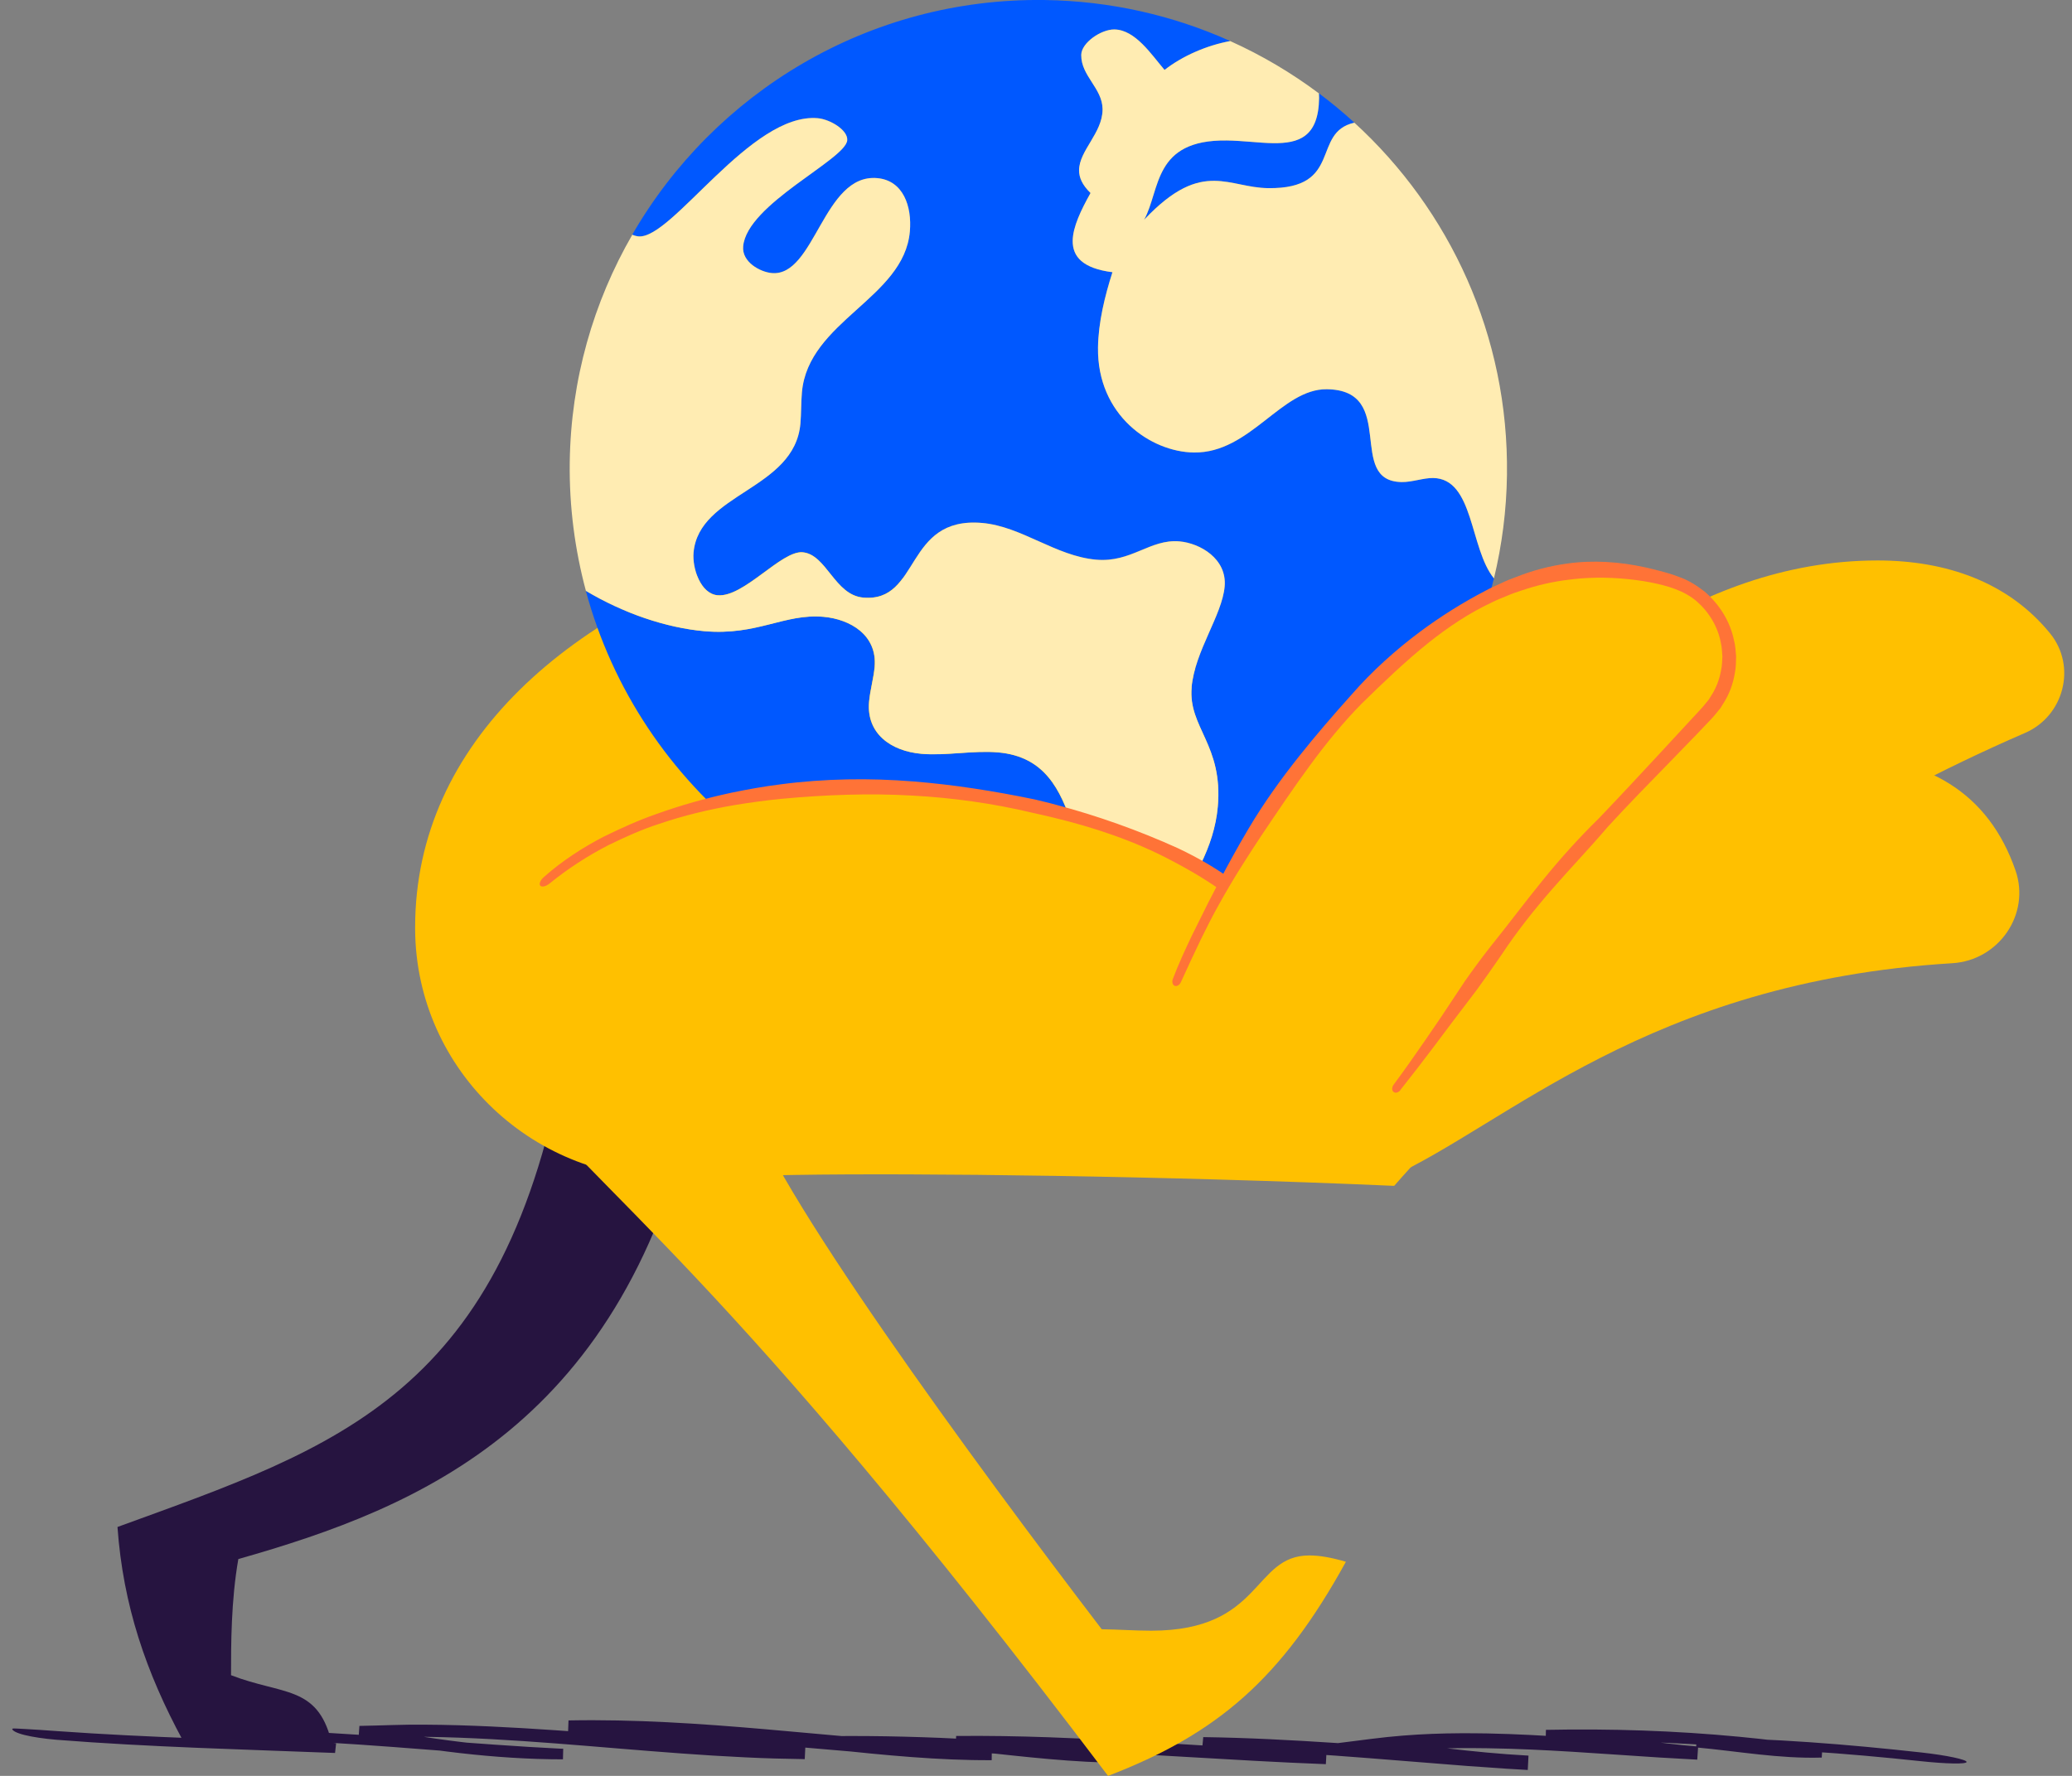 <?xml version="1.0" encoding="utf-8"?>
<svg xmlns="http://www.w3.org/2000/svg" width="133" height="114" viewBox="0 0 133 114" fill="none">
<rect x="0" y="0" width="133" height="114" fill="#808080" stroke="none"/>
<g clip-path="url(#clip0_3804_39386)">
<path d="M67.296 112.356C73.148 112.532 79.083 113.021 85.105 113.248L85.148 112.469C82.529 112.29 79.915 111.973 77.309 111.514L77.236 112.29C82.882 112.379 88.541 112.935 94.187 113.364C95.594 113.467 96.978 113.557 98.066 113.62L98.113 112.699C94.456 112.502 91.06 111.997 88.142 111.624V112.576C90.87 112.23 93.206 112.193 95.491 112.226C99.147 112.28 102.81 112.586 106.49 112.819C107.308 112.865 108.13 112.912 108.945 112.958L109.002 112.117C106.47 111.914 103.945 111.474 101.38 111.212C100.678 111.138 99.972 111.082 99.267 111.042L99.254 111.81C103.416 111.704 107.584 111.82 111.73 112.2C113.453 112.356 115.17 112.562 116.877 112.819L116.916 112.15C114.272 112.246 111.623 111.774 108.932 111.544L108.902 112.173C113.703 112.19 118.503 112.546 123.281 113.055C124.908 113.228 126.218 113.258 126.235 113.108C126.252 112.958 124.971 112.679 123.341 112.499C118.553 111.967 113.736 111.584 108.905 111.544L108.875 112.173C111.524 112.413 114.198 112.908 116.936 112.825L116.976 112.156C115.203 111.877 113.42 111.657 111.633 111.488C107.511 111.095 103.369 110.962 99.231 111.045L99.217 111.814C99.906 111.854 100.595 111.917 101.287 111.99C103.818 112.263 106.347 112.729 108.925 112.958L108.982 112.12L106.536 111.957C102.874 111.691 99.201 111.348 95.468 111.275C93.179 111.238 90.823 111.268 88.006 111.627L84.253 112.103L88.009 112.576C90.877 112.938 94.307 113.437 98.056 113.62L98.103 112.699C97.018 112.646 95.604 112.566 94.16 112.469C88.564 112.113 82.909 111.591 77.236 111.511L77.163 112.286C79.791 112.745 82.436 113.065 85.081 113.248L85.124 112.469C79.136 112.236 73.198 111.724 67.312 111.521C65.336 111.451 63.353 111.418 61.374 111.438L61.337 112.296L62.688 112.443C65.785 112.775 68.926 113.151 72.09 113.161L72.126 112.329C65.862 111.82 59.577 111.375 53.352 111.448L53.316 112.303C56.806 112.669 60.229 113.011 63.656 112.992L63.666 112.093C62.891 112.06 62.145 112.04 61.404 111.997C53.279 111.584 45.008 110.277 36.492 110.44L36.455 111.428C41.445 111.924 46.536 112.426 51.609 112.928L51.656 111.973C50.398 111.963 49.134 111.94 47.87 111.884C42.434 111.664 36.994 111.079 31.518 110.829C30.114 110.766 28.71 110.719 27.303 110.713C25.895 110.693 24.485 110.769 23.071 110.792L23.018 111.541C27.326 112.336 31.707 112.938 36.136 112.938L36.152 112.263C34.698 112.19 33.238 112.1 31.774 111.997C26.012 111.598 20.24 111.045 14.434 111.015L14.414 111.637C14.853 111.664 15.289 111.697 15.728 111.737C17.615 111.91 19.504 112.196 21.467 112.526L21.534 111.91C15.649 111.684 9.61 111.551 3.655 111.125C2.857 111.062 2.141 111.022 1.629 110.992C1.107 110.972 0.837 110.929 0.791 110.982C0.767 111.005 0.827 111.092 0.97 111.165C1.107 111.238 1.313 111.311 1.572 111.375C2.088 111.504 2.807 111.611 3.612 111.681C9.594 112.153 15.639 112.3 21.507 112.529L21.574 111.914C19.591 111.581 17.668 111.285 15.745 111.112C15.316 111.072 14.89 111.042 14.457 111.012L14.438 111.634C20.203 111.664 25.965 112.22 31.764 112.649C33.215 112.755 34.669 112.852 36.126 112.932L36.142 112.256C31.787 112.24 27.449 111.617 23.164 110.796L23.111 111.544C24.521 111.531 25.929 111.464 27.339 111.494C28.75 111.511 30.16 111.568 31.571 111.644C36.984 111.937 42.387 112.556 47.81 112.809C49.094 112.875 50.382 112.905 51.656 112.925L51.702 111.97C46.625 111.454 41.535 110.942 36.558 110.436L36.522 111.425C44.929 111.258 53.186 112.519 61.367 112.902C62.115 112.942 62.867 112.962 63.649 112.992L63.659 112.093C60.292 112.127 56.892 111.804 53.416 111.451L53.379 112.306C59.57 112.21 65.842 112.642 72.073 113.161L72.11 112.329C69.016 112.313 65.938 111.937 62.867 111.591L61.44 111.441L61.404 112.3C63.37 112.27 65.336 112.3 67.305 112.359L67.296 112.356Z" fill="#261440"/>
<path d="M36.315 67.428C32.459 89.572 21.706 92.859 7.541 98.022C7.9 103.059 9.377 107.361 11.732 111.716H21.254C20.343 108.186 18.12 108.811 14.83 107.537C14.83 105.554 14.83 102.75 15.299 100.081C26.97 96.764 40.138 91.428 44.745 70.142" fill="#261440"/>
<path d="M47.996 70.569C49.127 75.599 62.655 94.043 70.719 104.587C71.777 104.6 72.842 104.68 73.893 104.68C81.082 104.68 80.38 99.849 84.047 99.849C84.669 99.849 85.431 99.972 86.392 100.255C82.243 107.797 78.115 111.31 71.125 114.002C46.256 81.125 38.478 76.773 32.353 68.856" fill="#FFC000"/>
<path d="M94.792 55.128C100.272 52.666 109.83 48.517 117.658 48.49C123.746 48.467 127.669 50.946 129.375 55.88C130.347 58.691 128.297 61.648 125.327 61.831C105.791 63.016 96.702 72.228 89.143 75.618" fill="#FFC000"/>
<path d="M50.501 34.863C36.565 38.995 26.647 47.662 26.647 59.522C26.647 59.569 26.647 59.615 26.647 59.662C26.7 68.758 34.372 75.944 43.461 75.618C45.996 75.528 48.535 75.462 51.073 75.422C58.798 75.295 74.817 75.478 89.492 76.124C93.997 70.954 108.146 56.511 129.984 47.05C132.483 45.968 133.314 42.781 131.598 40.665C128.93 37.378 124.941 35.978 120.522 35.978C108.406 35.978 99.653 44.748 95.105 48.567" fill="#FFC000"/>
<path d="M64.072 48.296C62.478 48.156 60.712 48.525 59.142 48.386C57.182 48.213 55.602 47.088 55.781 45.049C55.848 44.31 56.074 43.545 56.137 42.813C56.32 40.757 54.56 39.746 52.857 39.593C50.348 39.37 48.592 40.813 45.205 40.514C42.753 40.298 39.988 39.356 37.603 37.926C41.016 50.585 52.488 59.983 66.248 60.166C68.3 60.193 70.307 60.013 72.249 59.647C68.147 56.709 70.017 48.821 64.069 48.296H64.072Z" fill="#0058FF"/>
<path d="M91.994 30.685C91.356 30.675 90.653 30.951 89.978 30.944C86.375 30.898 89.765 25.049 85.174 24.986C82.253 24.946 80.254 29.095 76.637 29.048C73.886 29.011 70.423 26.673 70.483 22.311C70.506 20.691 70.918 19.001 71.411 17.474C69.491 17.231 68.846 16.466 68.859 15.454C68.872 14.563 69.395 13.478 70.003 12.39C69.458 11.861 69.261 11.379 69.268 10.913C69.285 9.662 70.755 8.544 70.775 7.054C70.775 7.037 70.775 7.017 70.775 6.997C70.762 5.66 69.388 4.875 69.408 3.527C69.408 3.524 69.408 3.517 69.408 3.514C69.424 2.742 70.679 1.877 71.537 1.89C72.878 1.907 73.909 3.497 74.754 4.489C75.905 3.587 77.476 2.908 78.969 2.636C75.326 0.999 71.298 0.061 67.049 0.001C55.764 -0.149 45.85 5.939 40.584 15.065C40.71 15.122 40.843 15.158 40.986 15.171C43.139 15.361 48.192 7.207 52.49 7.586C53.296 7.656 54.44 8.355 54.38 9.003C54.27 10.248 47.943 13.092 47.7 15.814C47.61 16.812 48.784 17.46 49.539 17.527C52.307 17.773 52.84 11.123 56.306 11.432C57.97 11.578 58.545 13.232 58.399 14.862C58.02 19.151 51.878 20.604 51.472 25.175C51.413 25.854 51.433 26.533 51.376 27.192C51 31.45 44.859 31.636 44.516 35.472C44.426 36.48 44.965 38.114 46.06 38.21C47.74 38.36 50.148 35.333 51.519 35.452C53.053 35.589 53.572 38.2 55.405 38.36C59.101 38.686 58.023 33.123 63.053 33.569C65.569 33.792 67.764 35.695 70.356 35.925C72.618 36.124 73.816 34.581 75.709 34.75C77.023 34.867 78.763 35.861 78.607 37.648C78.444 39.495 76.691 41.797 76.484 44.119C76.255 46.707 78.517 47.802 78.161 51.791C77.935 54.359 76.544 56.708 74.811 59.044C85.214 56.116 93.352 47.729 95.893 37.129C94.326 35.206 94.619 30.721 91.988 30.685H91.994Z" fill="#0058FF"/>
<path d="M81.715 9.189C80.803 9.176 79.769 9.03 78.751 9.016C74.007 8.953 74.502 12.174 73.441 14.107C75.361 12.07 76.731 11.591 77.969 11.608C79.113 11.625 80.145 12.06 81.396 12.077C86.249 12.14 84.15 8.497 86.938 7.875C86.213 7.21 85.451 6.581 84.663 5.992C84.663 6.092 84.673 6.198 84.673 6.292C84.639 8.783 83.382 9.209 81.715 9.186V9.189Z" fill="#0058FF"/>
<path d="M71.533 1.891C70.675 1.881 69.421 2.746 69.404 3.514C69.404 3.518 69.404 3.524 69.404 3.528C69.388 4.875 70.758 5.66 70.772 6.998C70.772 7.017 70.772 7.034 70.772 7.054C70.751 8.545 69.281 9.662 69.264 10.913C69.258 11.379 69.454 11.861 70 12.39C69.391 13.478 68.865 14.563 68.855 15.454C68.842 16.466 69.487 17.231 71.407 17.474C70.918 19.001 70.502 20.691 70.479 22.311C70.422 26.673 73.882 29.012 76.633 29.048C80.25 29.095 82.249 24.95 85.17 24.986C89.761 25.046 86.371 30.895 89.974 30.945C90.65 30.955 91.352 30.678 91.99 30.685C94.622 30.722 94.329 35.206 95.896 37.129C96.409 34.993 96.701 32.774 96.731 30.485C96.851 21.546 93.052 13.468 86.937 7.876C84.146 8.498 86.248 12.144 81.394 12.078C80.143 12.061 79.112 11.622 77.968 11.609C76.73 11.592 75.363 12.071 73.44 14.107C74.501 12.174 74.002 8.954 78.749 9.017C79.771 9.03 80.802 9.177 81.714 9.19C83.377 9.213 84.638 8.787 84.671 6.296C84.671 6.202 84.665 6.093 84.661 5.996C82.901 4.679 80.995 3.548 78.966 2.636C77.472 2.909 75.902 3.587 74.751 4.489C73.905 3.498 72.874 1.911 71.533 1.891Z" fill="#FFECB2"/>
<path d="M76.488 44.122C76.694 41.8 78.447 39.498 78.61 37.651C78.77 35.865 77.027 34.87 75.713 34.754C73.823 34.587 72.622 36.131 70.359 35.928C67.768 35.698 65.572 33.795 63.057 33.572C58.027 33.127 59.101 38.693 55.408 38.363C53.575 38.2 53.053 35.589 51.523 35.455C50.152 35.336 47.746 38.363 46.063 38.214C44.968 38.117 44.433 36.487 44.519 35.475C44.859 31.64 51 31.45 51.379 27.195C51.436 26.536 51.416 25.857 51.476 25.179C51.882 20.607 58.023 19.154 58.403 14.865C58.546 13.235 57.973 11.582 56.31 11.435C52.843 11.129 52.311 17.776 49.543 17.53C48.788 17.463 47.613 16.818 47.703 15.817C47.943 13.095 54.274 10.251 54.384 9.006C54.44 8.361 53.299 7.662 52.494 7.589C48.192 7.207 43.142 15.364 40.989 15.175C40.846 15.161 40.713 15.125 40.587 15.068C38.098 19.377 36.641 24.36 36.571 29.687C36.535 32.541 36.904 35.302 37.609 37.931C39.995 39.361 42.763 40.303 45.211 40.519C48.598 40.818 50.355 39.375 52.863 39.597C54.567 39.747 56.327 40.762 56.144 42.818C56.077 43.55 55.851 44.312 55.788 45.054C55.608 47.093 57.188 48.218 59.148 48.391C60.715 48.53 62.485 48.158 64.078 48.301C70.027 48.826 68.157 56.714 72.259 59.652C73.127 59.489 73.983 59.283 74.821 59.047C76.554 56.711 77.942 54.366 78.171 51.794C78.524 47.805 76.265 46.71 76.494 44.122H76.488Z" fill="#FFECB2"/>
<path d="M34.674 56.858C39.645 52.363 47.629 50.51 55.544 50.51C67.547 50.51 83.477 55.71 83.477 64.4C83.477 65.531 83.161 66.722 82.439 67.963" fill="#FFC000"/>
<path d="M67.592 52.478C70.187 53.1 72.838 53.982 75.227 55.256C76.531 55.938 77.659 56.627 78.664 57.359C78.947 57.558 79.223 57.761 79.485 57.984C79.758 58.194 80.014 58.42 80.267 58.656C80.736 59.079 81.159 59.545 81.545 60.037C82.087 60.759 82.53 61.551 82.809 62.399C82.952 62.798 83.025 63.214 83.102 63.633C83.128 64.056 83.185 64.478 83.142 64.901C83.082 65.743 82.836 66.571 82.46 67.343C82.327 67.616 82.313 67.892 82.443 67.968C82.57 68.045 82.809 67.885 82.959 67.592C83.381 66.774 83.677 65.872 83.767 64.938C83.84 64.003 83.757 63.054 83.471 62.16C83.188 61.228 82.733 60.36 82.174 59.575C81.774 59.032 81.345 58.51 80.869 58.034C80.613 57.775 80.354 57.519 80.074 57.282C79.805 57.036 79.519 56.81 79.226 56.59C78.185 55.812 76.997 55.106 75.613 54.451C73.088 53.307 70.433 52.362 67.801 51.666C67.349 51.537 66.886 51.437 66.431 51.321C63.856 50.788 61.207 50.366 58.616 50.163C55.828 49.937 52.917 49.976 50.086 50.352C49.031 50.485 47.983 50.672 46.945 50.888C45.301 51.241 43.681 51.696 42.094 52.269C40.95 52.668 39.845 53.174 38.757 53.706C37.413 54.401 36.086 55.26 34.925 56.288C34.685 56.494 34.582 56.75 34.682 56.856C34.782 56.966 35.048 56.903 35.284 56.71C36.449 55.762 37.736 54.93 39.05 54.255C40.111 53.739 41.186 53.247 42.321 52.884C43.881 52.352 45.494 51.966 47.118 51.686C48.139 51.517 49.164 51.377 50.189 51.277C52.977 51.018 55.818 50.911 58.556 51.071C61.101 51.207 63.726 51.567 66.231 52.166C66.687 52.272 67.146 52.362 67.598 52.478H67.592Z" fill="#FF7337"/>
<path d="M75.393 63.283C79.884 52.448 90.657 36.568 102.404 36.568C104.084 36.568 105.758 36.821 107.368 37.317C110.988 38.435 112.195 42.949 109.61 45.717C106.154 49.42 102.085 53.552 99.63 56.423C95.315 61.46 91.904 67.282 87.649 72.303L74.249 70.333" fill="#FFC000"/>
<path d="M89.892 69.965C90.63 69.04 91.352 68.099 92.064 67.154L93.169 65.68L93.951 64.652C94.233 64.279 94.516 63.907 94.802 63.531C95.295 62.855 95.804 62.127 96.369 61.308C97.361 59.804 98.502 58.367 99.67 57.033C100.807 55.726 102.055 54.425 103.199 53.081C104.507 51.654 105.891 50.243 107.225 48.876C107.787 48.293 108.363 47.701 108.938 47.109L109.797 46.207C109.94 46.064 110.083 45.885 110.226 45.712L110.439 45.449L110.615 45.163C111.001 44.571 111.251 43.885 111.36 43.19C111.434 42.844 111.43 42.488 111.44 42.135C111.41 41.786 111.394 41.43 111.3 41.091C111.058 39.893 110.366 38.792 109.427 37.983C108.938 37.607 108.413 37.258 107.827 37.055C107.248 36.822 106.699 36.689 106.127 36.543L105.605 36.42C104.001 36.067 102.278 35.937 100.598 36.177C99.48 36.327 98.382 36.619 97.344 37.029C97.001 37.152 96.665 37.288 96.339 37.448C96.007 37.594 95.677 37.744 95.358 37.917C93.891 38.679 92.467 39.574 91.163 40.545C89.589 41.716 88.072 43.08 86.768 44.577C85.607 45.871 84.446 47.212 83.381 48.556C82.233 50 81.115 51.554 80.157 53.171C79.801 53.773 79.449 54.378 79.116 54.99C78.58 55.955 78.075 56.94 77.566 57.925L76.504 60.061C76.078 60.959 75.646 61.887 75.287 62.835C75.21 63.028 75.263 63.225 75.4 63.281C75.536 63.338 75.713 63.238 75.799 63.052C76.212 62.137 76.644 61.215 77.07 60.327C77.416 59.621 77.769 58.919 78.151 58.227C78.68 57.266 79.239 56.321 79.828 55.396C80.191 54.814 80.573 54.242 80.946 53.67C81.984 52.129 83.025 50.569 84.106 49.105C85.104 47.748 86.202 46.387 87.397 45.176C88.794 43.809 90.218 42.441 91.708 41.25C92.939 40.269 94.297 39.354 95.74 38.682C96.05 38.522 96.376 38.392 96.699 38.263C97.018 38.123 97.344 38.007 97.677 37.903C98.675 37.561 99.703 37.331 100.734 37.208C100.977 37.185 101.217 37.145 101.459 37.132C102.787 37.029 104.164 37.095 105.468 37.301L105.941 37.384C107.049 37.604 108.103 37.91 108.912 38.602C109.707 39.297 110.276 40.249 110.459 41.267C110.532 41.556 110.535 41.856 110.559 42.152C110.539 42.448 110.542 42.744 110.472 43.033C110.369 43.612 110.159 44.178 109.833 44.67L109.684 44.91L109.504 45.13C109.384 45.276 109.271 45.422 109.121 45.575L108.276 46.487C107.714 47.096 107.155 47.698 106.606 48.293C105.309 49.694 103.965 51.138 102.634 52.529C101.356 53.779 100.142 55.13 99.034 56.498C97.9 57.888 96.795 59.375 95.651 60.793C95.038 61.574 94.516 62.293 94.03 62.985L93.252 64.156L92.54 65.231L91.492 66.764C90.827 67.729 90.155 68.691 89.456 69.629C89.333 69.795 89.333 70.008 89.456 70.098C89.576 70.191 89.772 70.135 89.902 69.968L89.892 69.965Z" fill="#FF7337"/>
</g>
<defs>
<clipPath id="clip0_3804_39386">
<rect width="132.005" height="114" fill="white" transform="translate(0.498)"/>
</clipPath>
</defs>
</svg>